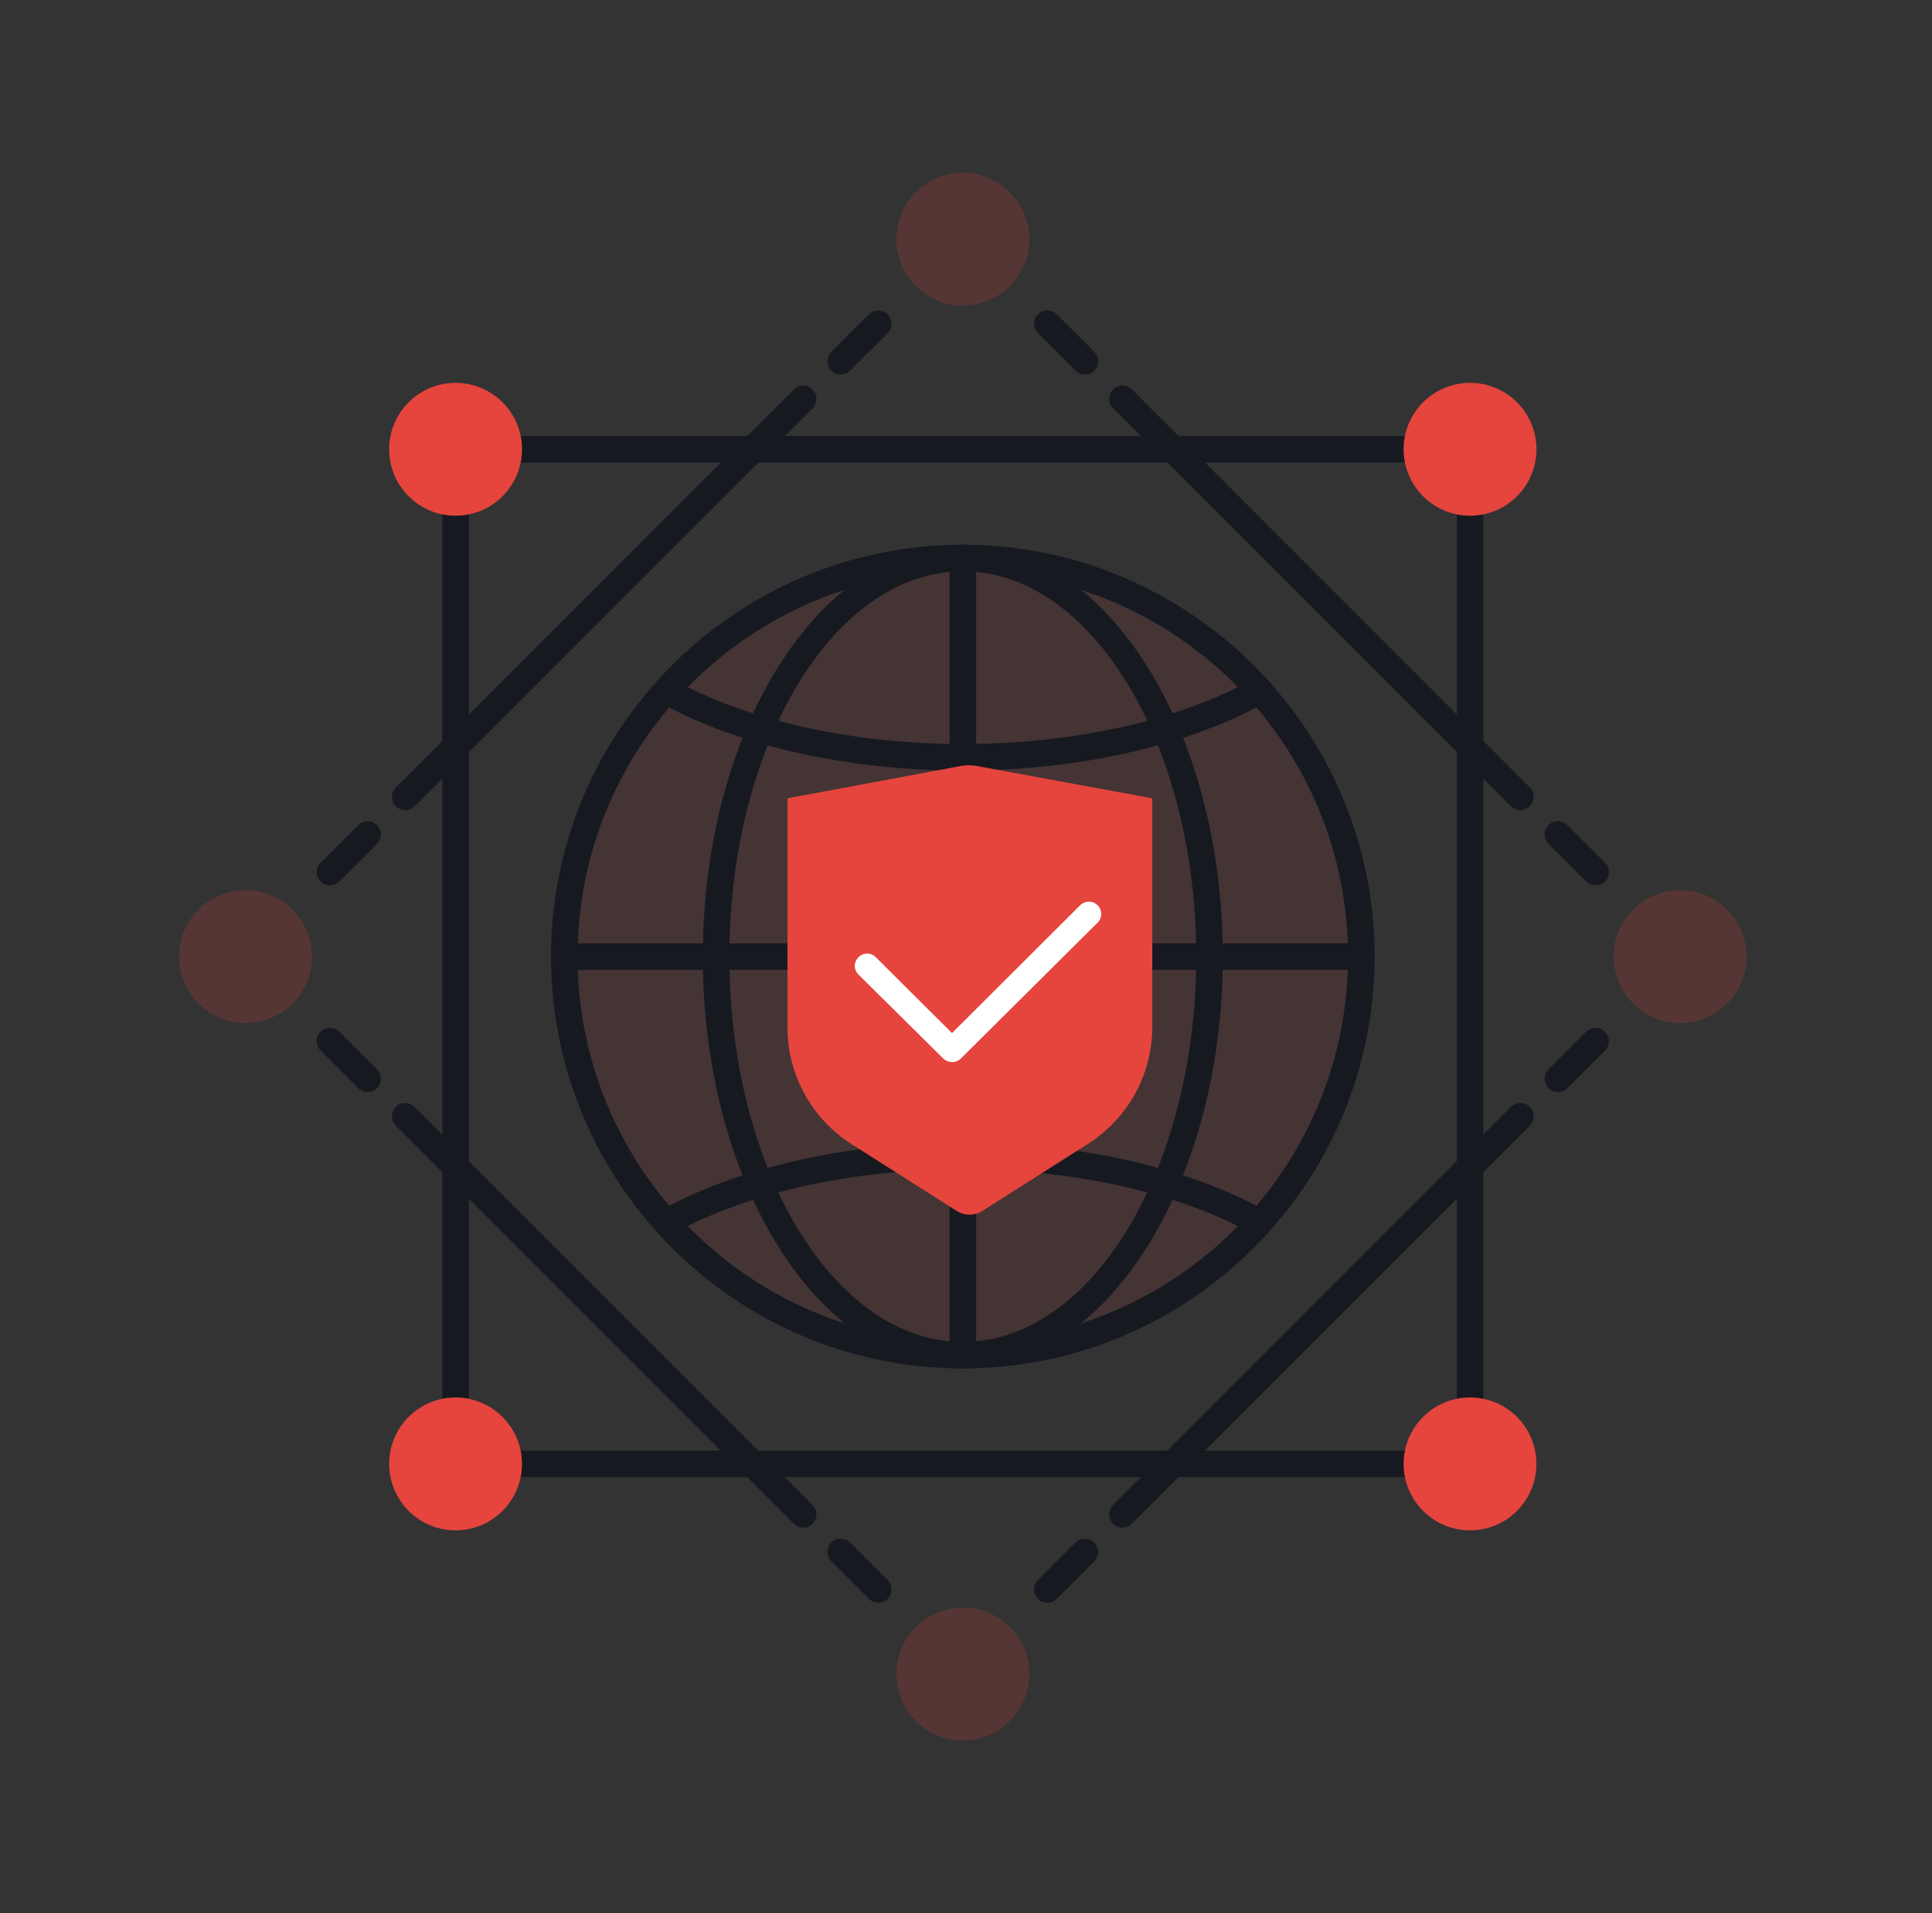 <svg width="101" height="100" viewBox="0 0 101 100" fill="none" xmlns="http://www.w3.org/2000/svg">
<rect x="0" y="0" width="101" height="100" fill="#333333" stroke="none"/>
<path d="M50.333 70.833C61.839 70.833 71.167 61.506 71.167 50C71.167 38.494 61.839 29.167 50.333 29.167C38.827 29.167 29.5 38.494 29.5 50C29.5 61.506 38.827 70.833 50.333 70.833Z" fill="#E5453D" fill-opacity="0.1"/>
<path d="M50.333 71.528C38.462 71.528 28.805 61.871 28.805 50C28.805 38.129 38.464 28.472 50.333 28.472C62.204 28.472 71.861 38.129 71.861 50C71.861 61.871 62.206 71.528 50.333 71.528ZM50.333 29.861C39.229 29.861 30.194 38.896 30.194 50C30.194 61.104 39.229 70.139 50.333 70.139C61.439 70.139 70.472 61.104 70.472 50C70.472 38.896 61.439 29.861 50.333 29.861Z" fill="#171921"/>
<path d="M50.333 40.278C44.328 40.278 38.556 38.98 34.499 36.718C34.164 36.532 34.043 36.108 34.231 35.774C34.417 35.438 34.839 35.318 35.175 35.505C39.032 37.656 44.557 38.889 50.333 38.889C56.11 38.889 61.635 37.656 65.493 35.504C65.825 35.318 66.249 35.436 66.438 35.772C66.625 36.107 66.504 36.531 66.169 36.717C62.111 38.98 56.339 40.278 50.333 40.278Z" fill="#171921"/>
<path d="M65.831 64.583C65.715 64.583 65.6 64.554 65.493 64.496C61.636 62.344 56.11 61.111 50.333 61.111C44.557 61.111 39.032 62.344 35.175 64.496C34.839 64.683 34.417 64.562 34.231 64.228C34.043 63.893 34.164 63.469 34.499 63.283C38.557 61.019 44.328 59.722 50.333 59.722C56.339 59.722 62.111 61.019 66.168 63.282C66.503 63.468 66.624 63.892 66.436 64.226C66.31 64.456 66.074 64.583 65.831 64.583Z" fill="#171921"/>
<path d="M50.333 71.528C42.839 71.528 36.742 61.871 36.742 50C36.742 38.129 42.839 28.472 50.333 28.472C57.828 28.472 63.925 38.129 63.925 50C63.925 61.871 57.828 71.528 50.333 71.528ZM50.333 29.861C43.606 29.861 38.131 38.896 38.131 50C38.131 61.104 43.606 70.139 50.333 70.139C57.061 70.139 62.536 61.104 62.536 50C62.536 38.896 57.062 29.861 50.333 29.861Z" fill="#171921"/>
<path d="M50.333 71.528C49.95 71.528 49.639 71.217 49.639 70.833V29.167C49.639 28.783 49.95 28.472 50.333 28.472C50.717 28.472 51.028 28.783 51.028 29.167V70.833C51.028 71.217 50.718 71.528 50.333 71.528Z" fill="#171921"/>
<path d="M71.167 50.694H29.5C29.117 50.694 28.805 50.383 28.805 50C28.805 49.617 29.117 49.306 29.5 49.306H71.167C71.55 49.306 71.861 49.617 71.861 50C71.861 50.383 71.55 50.694 71.167 50.694Z" fill="#171921"/>
<path d="M54.754 83.775C54.576 83.775 54.399 83.707 54.263 83.572C53.992 83.301 53.992 82.861 54.263 82.59L56.226 80.626C56.497 80.356 56.938 80.356 57.208 80.626C57.479 80.897 57.479 81.338 57.208 81.608L55.244 83.572C55.108 83.707 54.932 83.775 54.754 83.775Z" fill="#171921"/>
<path d="M58.682 79.847C58.504 79.847 58.326 79.779 58.19 79.644C57.919 79.374 57.919 78.933 58.19 78.662L78.995 57.858C79.265 57.587 79.706 57.587 79.976 57.858C80.247 58.129 80.247 58.569 79.976 58.84L59.172 79.643C59.038 79.779 58.86 79.847 58.682 79.847Z" fill="#171921"/>
<path d="M81.45 57.079C81.272 57.079 81.094 57.011 80.958 56.876C80.688 56.605 80.688 56.165 80.958 55.894L82.922 53.929C83.193 53.658 83.633 53.658 83.904 53.929C84.175 54.2 84.175 54.64 83.904 54.911L81.94 56.876C81.806 57.011 81.628 57.079 81.45 57.079Z" fill="#171921"/>
<path d="M17.253 46.275C17.075 46.275 16.897 46.207 16.761 46.072C16.49 45.801 16.49 45.361 16.761 45.09L18.725 43.126C18.996 42.855 19.436 42.855 19.707 43.126C19.978 43.397 19.978 43.837 19.707 44.108L17.743 46.072C17.608 46.207 17.431 46.275 17.253 46.275Z" fill="#171921"/>
<path d="M21.182 42.346C21.004 42.346 20.826 42.278 20.69 42.143C20.419 41.872 20.419 41.432 20.69 41.161L41.495 20.357C41.765 20.086 42.206 20.086 42.476 20.357C42.747 20.628 42.747 21.068 42.476 21.339L21.672 42.143C21.538 42.278 21.36 42.346 21.182 42.346Z" fill="#171921"/>
<path d="M43.95 19.578C43.772 19.578 43.594 19.51 43.458 19.375C43.188 19.104 43.188 18.664 43.458 18.393L45.422 16.429C45.693 16.158 46.133 16.158 46.404 16.429C46.675 16.7 46.675 17.14 46.404 17.411L44.44 19.375C44.306 19.51 44.128 19.578 43.95 19.578Z" fill="#171921"/>
<path d="M83.414 46.275C83.236 46.275 83.058 46.207 82.922 46.072L80.957 44.108C80.686 43.837 80.686 43.397 80.957 43.126C81.228 42.855 81.668 42.855 81.939 43.126L83.904 45.09C84.175 45.361 84.175 45.801 83.904 46.072C83.769 46.207 83.592 46.275 83.414 46.275Z" fill="#171921"/>
<path d="M79.485 42.346C79.307 42.346 79.129 42.278 78.993 42.143L58.19 21.339C57.919 21.068 57.919 20.628 58.19 20.357C58.461 20.086 58.901 20.086 59.172 20.357L79.976 41.161C80.247 41.432 80.247 41.872 79.976 42.143C79.84 42.278 79.662 42.346 79.485 42.346Z" fill="#171921"/>
<path d="M56.718 19.578C56.54 19.578 56.363 19.51 56.227 19.375L54.261 17.411C53.99 17.14 53.99 16.7 54.261 16.429C54.532 16.158 54.972 16.158 55.243 16.429L57.209 18.393C57.479 18.664 57.479 19.104 57.209 19.375C57.074 19.51 56.896 19.578 56.718 19.578Z" fill="#171921"/>
<path d="M45.914 83.775C45.736 83.775 45.558 83.707 45.422 83.572L43.458 81.608C43.188 81.338 43.188 80.897 43.458 80.626C43.729 80.356 44.169 80.356 44.44 80.626L46.404 82.59C46.675 82.861 46.675 83.301 46.404 83.572C46.27 83.707 46.092 83.775 45.914 83.775Z" fill="#171921"/>
<path d="M41.985 79.846C41.807 79.846 41.629 79.778 41.493 79.643L20.69 58.839C20.419 58.568 20.419 58.128 20.69 57.857C20.961 57.586 21.401 57.586 21.672 57.857L42.476 78.661C42.747 78.932 42.747 79.372 42.476 79.643C42.34 79.778 42.163 79.846 41.985 79.846Z" fill="#171921"/>
<path d="M19.217 57.078C19.039 57.078 18.861 57.01 18.725 56.875L16.761 54.911C16.49 54.64 16.49 54.2 16.761 53.929C17.032 53.658 17.472 53.658 17.743 53.929L19.707 55.893C19.978 56.164 19.978 56.604 19.707 56.875C19.572 57.01 19.395 57.078 19.217 57.078Z" fill="#171921"/>
<path d="M50.333 15.972C52.251 15.972 53.806 14.418 53.806 12.5C53.806 10.582 52.251 9.028 50.333 9.028C48.416 9.028 46.861 10.582 46.861 12.5C46.861 14.418 48.416 15.972 50.333 15.972Z" fill="#E5453D" fill-opacity="0.2"/>
<path d="M50.333 90.972C52.251 90.972 53.806 89.418 53.806 87.5C53.806 85.582 52.251 84.028 50.333 84.028C48.416 84.028 46.861 85.582 46.861 87.5C46.861 89.418 48.416 90.972 50.333 90.972Z" fill="#E5453D" fill-opacity="0.2"/>
<path d="M87.833 53.472C89.751 53.472 91.306 51.918 91.306 50C91.306 48.082 89.751 46.528 87.833 46.528C85.916 46.528 84.361 48.082 84.361 50C84.361 51.918 85.916 53.472 87.833 53.472Z" fill="#E5453D" fill-opacity="0.2"/>
<path d="M12.833 53.472C14.751 53.472 16.306 51.918 16.306 50C16.306 48.082 14.751 46.528 12.833 46.528C10.916 46.528 9.361 48.082 9.361 50C9.361 51.918 10.916 53.472 12.833 53.472Z" fill="#E5453D" fill-opacity="0.2"/>
<path d="M76.85 77.211H23.817C23.433 77.211 23.122 76.9 23.122 76.517V23.483C23.122 23.1 23.433 22.789 23.817 22.789H76.85C77.233 22.789 77.544 23.1 77.544 23.483V76.517C77.544 76.901 77.233 77.211 76.85 77.211ZM24.511 75.822H76.156V24.178H24.511V75.822Z" fill="#171921"/>
<path d="M79.305 25.939C80.66 24.583 80.66 22.384 79.305 21.028C77.948 19.672 75.75 19.672 74.394 21.028C73.038 22.384 73.038 24.583 74.394 25.939C75.75 27.295 77.948 27.295 79.305 25.939Z" fill="#E5453D"/>
<path d="M26.271 78.972C27.628 77.616 27.628 75.417 26.271 74.061C24.916 72.705 22.717 72.705 21.361 74.061C20.005 75.417 20.005 77.616 21.361 78.972C22.717 80.328 24.916 80.328 26.271 78.972Z" fill="#E5453D"/>
<path d="M79.304 78.972C80.66 77.616 80.66 75.417 79.304 74.061C77.948 72.705 75.75 72.705 74.394 74.061C73.038 75.417 73.038 77.616 74.394 78.972C75.75 80.328 77.948 80.328 79.304 78.972Z" fill="#E5453D"/>
<path d="M26.272 25.939C27.628 24.583 27.628 22.384 26.272 21.028C24.916 19.672 22.717 19.672 21.361 21.028C20.005 22.384 20.005 24.583 21.361 25.939C22.717 27.295 24.916 27.295 26.272 25.939Z" fill="#E5453D"/>
<path d="M41.167 41.725V53.708C41.166 54.924 41.474 56.12 42.061 57.186C42.647 58.252 43.495 59.153 44.523 59.806L49.986 63.278C50.192 63.416 50.435 63.489 50.683 63.489C50.932 63.489 51.175 63.416 51.381 63.278L56.85 59.806C57.883 59.156 58.736 58.256 59.328 57.19C59.92 56.124 60.233 54.927 60.238 53.708V41.725L51.042 40.033C50.779 39.989 50.512 39.989 50.25 40.033L41.167 41.725Z" fill="#E5453D"/>
<path d="M49.768 55.514C49.597 55.512 49.432 55.445 49.309 55.325L44.878 50.938C44.817 50.88 44.769 50.81 44.736 50.732C44.703 50.655 44.685 50.571 44.685 50.487C44.685 50.403 44.703 50.319 44.736 50.242C44.769 50.164 44.817 50.094 44.878 50.036C44.937 49.974 45.007 49.925 45.086 49.892C45.164 49.858 45.248 49.841 45.334 49.841C45.419 49.841 45.503 49.858 45.582 49.892C45.66 49.925 45.731 49.974 45.789 50.036L49.768 53.997L56.469 47.316C56.59 47.195 56.754 47.128 56.925 47.128C57.096 47.128 57.259 47.195 57.38 47.316C57.501 47.436 57.569 47.6 57.569 47.77C57.569 47.941 57.501 48.104 57.38 48.225L50.221 55.338C50.161 55.396 50.09 55.441 50.012 55.471C49.934 55.501 49.852 55.516 49.768 55.514Z" fill="white"/>
</svg>
